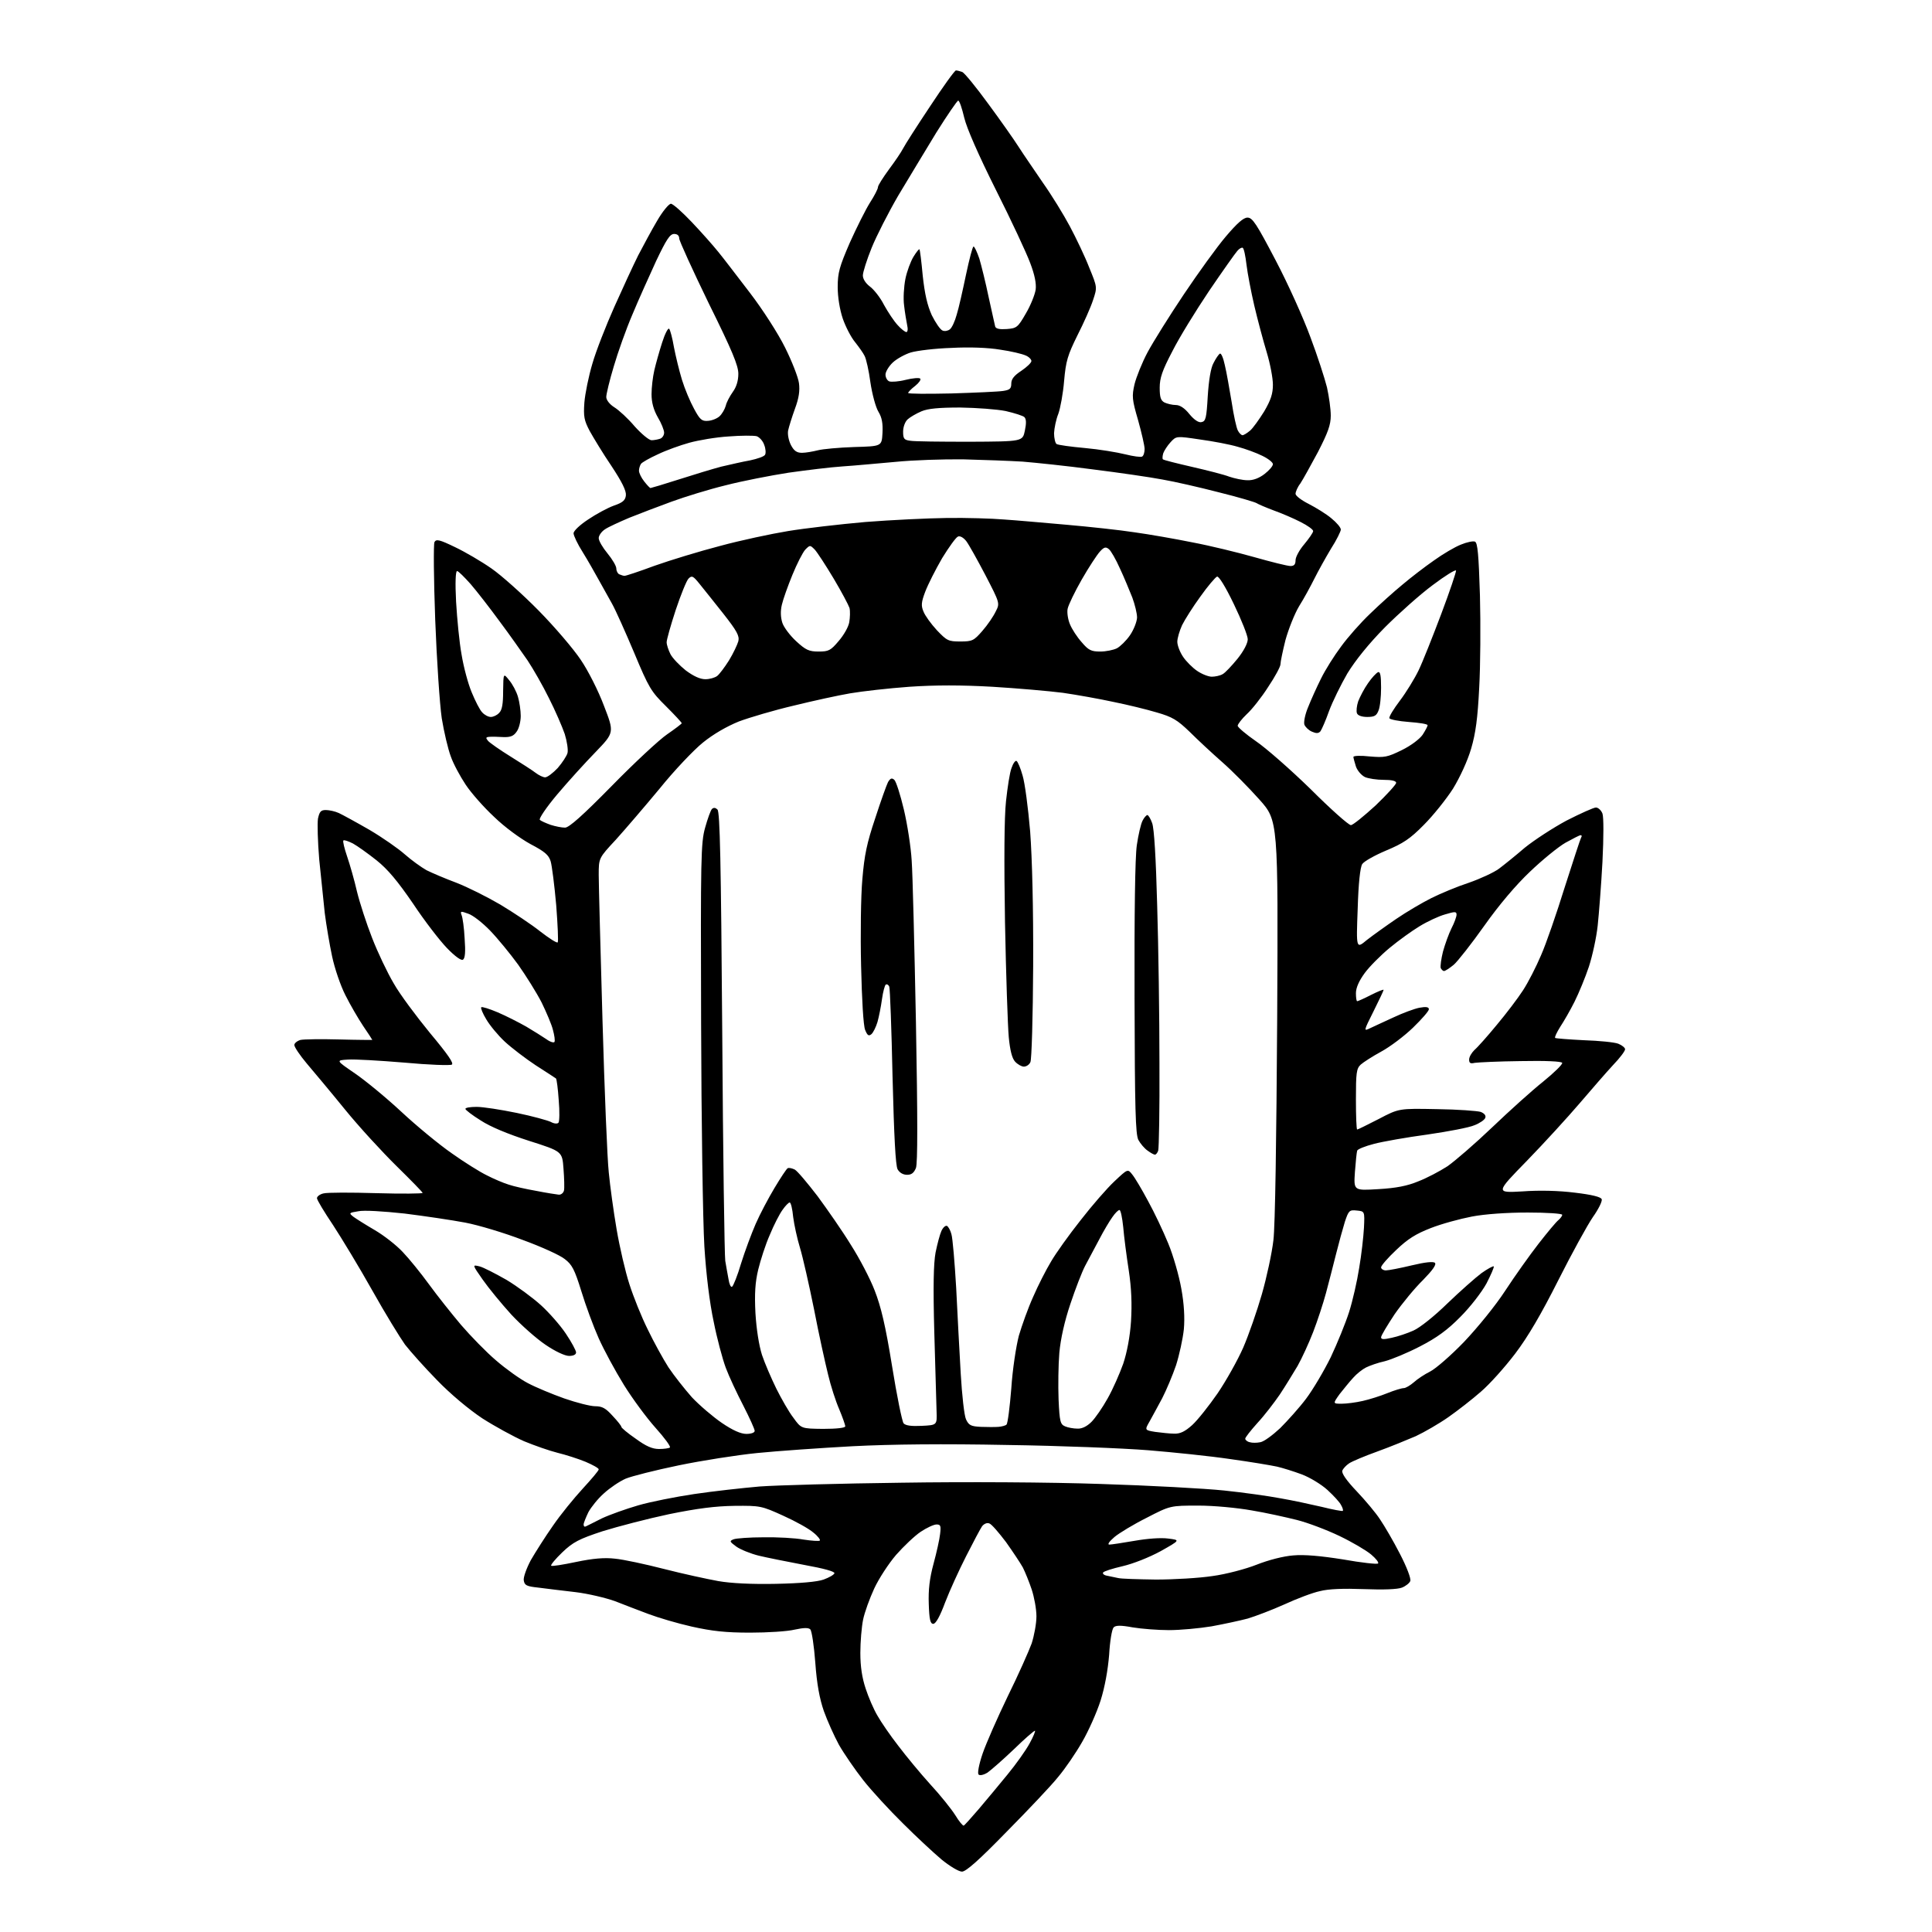 <?xml version="1.0" encoding="UTF-8" standalone="no"?>
<svg 
  version="1.1" 
  xmlns="http://www.w3.org/2000/svg" 
  xmlns:xlink="http://www.w3.org/1999/xlink" 
  xmlns:svg="http://www.w3.org/2000/svg"
  xmlns:rdf="http://www.w3.org/1999/02/22-rdf-syntax-ns#"
  xmlns:cc="http://creativecommons.org/ns#"
  xmlns:dc="http://purl.org/dc/elements/1.1/"
  viewBox="0 0 768 768"
  width="768"
  height="768"
>
<style>svg {background-color: white; }</style>"
<path stroke="none" fill="black" fill-rule="evenodd" d="M382.4,744.0C381.1,744.0 377.5,741.8 374.3,739.2C371.1,736.5 364.2,730.1 359.0,724.9C353.7,719.7 346.6,712.0 343.2,707.7C339.9,703.5 335.5,697.1 333.5,693.6C331.6,690.1 328.9,684.1 327.5,680.2C325.8,675.3 324.7,669.4 324.1,661.0C323.6,654.3 322.7,648.3 322.1,647.7C321.4,647.0 319.6,647.0 315.9,647.8C313.1,648.5 305.1,649.0 298.2,649.0C288.4,649.0 283.1,648.4 275.0,646.6C269.2,645.3 261.5,643.0 257.8,641.6C254.0,640.2 248.1,637.9 244.5,636.5C240.9,635.2 233.8,633.5 228.8,632.9C223.7,632.3 217.0,631.5 214.0,631.1C209.3,630.6 208.5,630.2 208.2,628.2C208.0,627.0 209.3,623.4 211.0,620.2C212.8,617.1 216.7,610.9 219.8,606.5C222.8,602.1 228.2,595.5 231.7,591.7C235.1,588.0 238.0,584.6 238.0,584.1C238.0,583.6 235.6,582.3 232.8,581.1C229.9,579.9 224.9,578.3 221.6,577.5C218.4,576.7 212.4,574.6 208.3,572.9C204.2,571.1 196.7,567.0 191.7,563.8C186.3,560.2 179.0,554.1 173.7,548.6C168.8,543.6 163.1,537.2 161.0,534.5C159.0,531.7 153.1,522.1 148.0,513.0C142.9,503.9 135.8,492.2 132.4,487.0C128.9,481.8 126.0,477.0 126.0,476.3C126.0,475.6 127.2,474.7 128.6,474.4C130.1,474.0 139.5,474.0 149.6,474.3C159.7,474.6 168.0,474.5 168.0,474.2C168.0,473.9 163.4,469.2 157.7,463.6C152.0,458.0 142.7,447.9 137.1,441.0C131.5,434.1 124.6,425.9 121.9,422.7C119.2,419.5 117.0,416.2 117.0,415.4C117.0,414.7 118.1,413.8 119.4,413.4C120.7,413.1 127.7,413.0 134.9,413.2C142.1,413.4 148.0,413.4 148.0,413.4C148.0,413.3 146.4,410.8 144.4,407.9C142.4,404.9 139.2,399.4 137.3,395.6C135.4,391.9 133.0,384.9 132.0,380.1C131.0,375.4 129.7,367.7 129.1,363.0C128.6,358.3 127.6,348.7 126.9,341.7C126.3,334.6 126.1,327.3 126.4,325.4C127.0,322.7 127.5,322.0 129.5,322.0C130.8,322.0 133.2,322.5 134.7,323.2C136.2,323.9 141.7,326.9 146.9,329.9C152.0,332.9 158.3,337.3 160.9,339.6C163.5,341.9 167.4,344.7 169.5,345.9C171.7,347.0 177.1,349.3 181.4,350.9C185.8,352.6 193.6,356.5 198.9,359.6C204.2,362.8 211.3,367.5 214.8,370.3C218.3,373.0 221.4,375.0 221.7,374.6C222.0,374.3 221.7,367.6 221.1,359.8C220.4,351.9 219.4,344.1 218.9,342.4C218.1,339.8 216.5,338.5 210.8,335.5C206.8,333.3 200.6,328.8 196.4,324.7C192.3,320.9 187.2,315.1 185.1,311.9C182.9,308.6 180.2,303.6 179.2,300.7C178.1,297.8 176.5,291.0 175.6,285.5C174.8,280.0 173.6,262.3 173.0,246.3C172.4,230.2 172.3,216.3 172.7,215.5C173.4,214.2 174.7,214.5 180.9,217.5C184.9,219.4 191.4,223.2 195.4,226.0C199.3,228.7 207.7,236.2 214.1,242.7C220.5,249.2 228.0,258.0 230.8,262.2C233.7,266.4 237.9,274.7 240.1,280.6C244.2,291.2 244.2,291.2 236.8,298.9C232.7,303.1 225.8,310.7 221.5,315.8C217.2,320.9 214.1,325.5 214.6,325.9C215.1,326.4 217.0,327.2 218.9,327.9C220.8,328.5 223.3,329.0 224.6,329.0C226.2,329.0 231.6,324.2 243.2,312.4C252.1,303.3 262.1,294.0 265.2,291.9C268.4,289.7 271.0,287.7 271.0,287.5C271.0,287.2 268.2,284.2 264.7,280.7C258.8,274.9 257.9,273.4 252.1,259.5C248.6,251.2 244.7,242.5 243.3,240.0C241.9,237.5 239.5,233.2 238.0,230.5C236.5,227.8 233.7,222.8 231.7,219.6C229.6,216.3 228.0,212.9 228.0,212.0C228.0,211.0 230.6,208.6 233.8,206.5C236.9,204.4 241.5,201.9 244.0,201.0C247.5,199.8 248.6,198.9 248.8,196.9C249.0,195.1 247.2,191.5 243.1,185.3C239.7,180.3 235.9,174.0 234.4,171.3C232.2,167.1 231.9,165.6 232.3,160.0C232.6,156.4 234.0,149.5 235.5,144.5C236.9,139.6 240.9,129.4 244.2,122.0C247.5,114.6 251.8,105.3 253.7,101.5C255.7,97.7 259.0,91.5 261.2,87.8C263.4,84.0 265.9,81.0 266.7,81.0C267.5,81.0 271.2,84.3 275.0,88.3C278.8,92.3 283.5,97.6 285.5,100.1C287.5,102.5 293.1,109.9 298.1,116.4C303.1,122.9 309.4,132.7 312.1,138.2C314.8,143.6 317.3,150.0 317.6,152.3C318.0,155.3 317.6,158.2 316.0,162.5C314.8,165.8 313.6,169.7 313.3,171.1C313.0,172.6 313.5,175.1 314.4,176.9C315.6,179.2 316.7,180.0 318.8,180.0C320.3,180.0 323.1,179.5 325.1,179.0C327.0,178.5 333.5,177.9 339.6,177.7C350.5,177.4 350.5,177.4 350.8,172.2C351.0,168.3 350.6,166.0 349.2,163.7C348.1,161.9 346.7,156.7 346.0,152.0C345.4,147.4 344.3,142.6 343.7,141.5C343.2,140.4 341.4,137.9 339.9,136.0C338.3,134.1 336.1,129.8 335.0,126.6C333.8,123.0 333.0,118.1 333.0,114.1C333.0,108.4 333.7,106.0 337.8,96.5C340.5,90.5 344.1,83.3 345.8,80.6C347.6,77.8 349.0,75.1 349.0,74.4C349.0,73.7 351.0,70.6 353.4,67.3C355.8,64.1 358.3,60.4 359.0,59.0C359.7,57.6 364.5,50.1 369.7,42.3C374.9,34.4 379.5,28.0 380.0,28.0C380.5,28.0 381.6,28.3 382.5,28.6C383.4,29.0 388.0,34.6 392.8,41.2C397.6,47.7 403.1,55.5 405.0,58.5C406.9,61.5 411.3,67.8 414.6,72.7C418.0,77.5 422.8,85.3 425.3,90.0C427.8,94.7 431.3,102.0 433.0,106.4C436.2,114.2 436.2,114.2 434.5,119.3C433.6,122.1 430.8,128.4 428.3,133.3C424.4,141.2 423.7,143.5 423.0,151.4C422.6,156.4 421.5,162.3 420.7,164.5C419.8,166.7 419.1,170.2 419.0,172.2C419.0,174.2 419.5,176.2 420.0,176.5C420.6,176.9 425.7,177.6 431.3,178.1C436.9,178.6 444.1,179.8 447.3,180.6C450.5,181.4 453.5,181.8 454.0,181.5C454.6,181.2 455.0,179.8 455.0,178.5C455.0,177.2 453.8,172.0 452.4,167.0C450.0,158.8 449.9,157.5 451.0,152.7C451.7,149.9 454.0,144.1 456.2,140.0C458.4,135.9 464.9,125.5 470.6,117.0C476.3,108.5 483.8,98.1 487.3,94.0C491.8,88.7 494.3,86.5 495.9,86.5C497.9,86.5 499.5,89.0 507.1,103.5C512.0,112.8 518.2,126.6 520.9,134.0C523.7,141.4 526.6,150.4 527.5,154.0C528.3,157.6 529.0,162.6 529.0,165.2C529.0,168.9 527.9,171.9 523.9,179.7C521.0,185.1 517.9,190.7 516.9,192.2C515.8,193.6 515.0,195.5 515.0,196.3C515.0,197.1 517.4,198.9 520.2,200.3C523.1,201.8 527.2,204.3 529.2,206.0C531.3,207.7 533.0,209.7 533.0,210.5C533.0,211.2 531.3,214.7 529.1,218.1C527.0,221.6 524.0,227.0 522.5,230.0C521.0,233.0 518.3,238.0 516.4,241.0C514.6,244.0 512.2,250.1 511.0,254.4C509.9,258.8 509.0,263.1 509.0,264.1C509.0,265.0 506.8,269.1 504.1,273.1C501.5,277.2 497.6,282.1 495.6,283.9C493.6,285.8 492.0,287.9 492.0,288.5C492.0,289.1 495.3,291.9 499.2,294.6C503.2,297.3 513.0,305.9 521.0,313.7C528.9,321.6 536.1,328.0 537.0,328.0C537.8,328.0 542.2,324.4 546.8,320.2C551.3,315.9 555.0,311.8 555.0,311.2C555.0,310.4 553.2,310.0 550.0,310.0C547.3,310.0 544.0,309.5 542.6,308.9C541.2,308.2 539.6,306.4 539.0,304.7C538.5,303.1 538.0,301.3 538.0,300.9C538.0,300.4 540.9,300.3 544.5,300.7C550.4,301.2 551.5,301.0 557.2,298.2C560.9,296.4 564.3,293.8 565.5,292.1C566.6,290.4 567.5,288.7 567.5,288.3C567.5,287.8 564.2,287.3 560.1,287.0C556.0,286.7 552.5,286.0 552.3,285.5C552.1,284.9 554.0,281.8 556.5,278.5C559.0,275.2 562.3,269.8 563.9,266.5C565.5,263.2 569.5,253.1 572.9,244.1C576.3,235.1 578.9,227.3 578.8,226.8C578.6,226.3 574.4,228.9 569.5,232.6C564.5,236.3 556.0,243.9 550.5,249.4C544.0,256.0 538.8,262.5 535.6,267.7C533.0,272.2 529.7,278.9 528.3,282.7C527.0,286.4 525.4,290.0 524.9,290.7C524.1,291.6 523.2,291.6 521.4,290.8C520.1,290.2 518.8,288.9 518.5,288.0C518.2,287.0 518.8,283.9 520.0,281.1C521.1,278.3 523.4,273.2 525.1,269.8C526.8,266.3 530.4,260.6 533.1,257.0C535.7,253.4 540.9,247.5 544.7,243.9C548.4,240.3 554.2,235.1 557.5,232.4C560.8,229.6 566.4,225.3 570.0,222.8C573.6,220.2 578.4,217.4 580.7,216.5C583.1,215.5 585.6,215.0 586.3,215.3C587.4,215.7 587.8,220.6 588.3,236.7C588.6,248.1 588.5,264.7 588.0,273.5C587.4,285.5 586.6,291.5 584.8,297.6C583.4,302.4 580.4,308.9 577.6,313.5C574.9,317.7 569.7,324.2 566.0,327.9C560.5,333.5 557.7,335.3 551.0,338.1C546.5,340.0 542.2,342.4 541.5,343.5C540.7,344.8 540.0,351.0 539.7,361.3C539.1,377.2 539.1,377.2 543.3,373.7C545.6,371.9 550.9,368.1 555.0,365.3C559.1,362.5 565.4,358.8 569.0,357.0C572.6,355.2 579.3,352.4 583.9,350.9C588.5,349.3 593.9,346.8 595.9,345.3C597.9,343.8 602.5,340.1 606.1,337.0C609.8,334.0 617.3,329.1 622.7,326.2C628.2,323.4 633.5,321.0 634.4,321.0C635.3,321.0 636.5,322.1 637.0,323.4C637.5,324.8 637.5,332.6 637.0,342.6C636.5,351.9 635.6,363.3 635.1,368.0C634.6,372.7 633.0,380.0 631.6,384.3C630.2,388.5 627.6,394.8 625.9,398.2C624.2,401.6 621.6,406.1 620.2,408.2C618.9,410.3 617.9,412.3 618.2,412.6C618.5,412.8 623.6,413.2 629.6,413.5C635.6,413.7 641.8,414.3 643.3,414.9C644.8,415.5 646.0,416.5 646.0,417.1C646.0,417.8 643.9,420.6 641.2,423.4C638.6,426.2 632.7,433.0 628.0,438.5C623.3,444.0 613.9,454.3 607.0,461.4C594.5,474.2 594.5,474.2 605.2,473.6C611.9,473.1 619.7,473.3 626.0,474.1C632.8,474.9 636.4,475.8 636.7,476.7C637.0,477.5 635.4,480.7 633.2,483.8C631.0,487.0 624.8,498.3 619.4,509.0C612.7,522.3 607.4,531.4 602.3,538.1C598.2,543.5 592.1,550.3 588.7,553.2C585.3,556.2 579.5,560.7 575.8,563.3C572.1,565.9 566.2,569.3 562.8,570.9C559.3,572.4 552.5,575.2 547.5,577.0C542.5,578.8 537.5,580.9 536.3,581.7C535.1,582.5 533.9,583.8 533.6,584.6C533.2,585.6 535.3,588.6 539.3,592.8C542.8,596.5 547.0,601.5 548.6,604.0C550.3,606.5 553.9,612.6 556.5,617.7C559.2,622.9 561.0,627.6 560.6,628.5C560.3,629.3 558.8,630.5 557.3,631.1C555.5,631.8 549.9,632.0 542.2,631.7C534.1,631.4 528.1,631.6 524.7,632.5C521.8,633.1 515.5,635.5 510.5,637.8C505.6,640.0 499.0,642.5 496.0,643.4C493.0,644.2 486.5,645.6 481.6,646.5C476.7,647.3 469.1,648.0 464.7,648.0C460.3,648.0 453.8,647.5 450.2,646.9C445.4,646.0 443.5,646.1 442.7,646.9C442.0,647.6 441.2,652.4 440.9,657.8C440.4,663.9 439.2,670.6 437.5,676.0C436.0,680.7 432.7,688.1 430.2,692.4C427.7,696.8 423.4,703.1 420.6,706.4C417.9,709.8 408.6,719.6 400.1,728.2C389.2,739.4 384.0,744.0 382.4,744.0zM383.1,725.7C383.4,725.6 386.1,722.6 389.1,719.1C392.1,715.6 397.2,709.4 400.5,705.4C403.8,701.4 407.8,695.8 409.3,693.0C410.8,690.3 411.7,688.0 411.4,688.0C411.0,688.0 407.2,691.3 403.0,695.4C398.7,699.5 394.0,703.6 392.6,704.6C391.0,705.6 389.5,705.9 389.0,705.4C388.5,704.9 389.1,701.5 390.6,697.1C392.0,693.0 396.5,682.8 400.6,674.3C404.8,665.8 409.0,656.3 410.1,653.3C411.1,650.2 412.0,645.4 412.0,642.5C412.0,639.6 411.1,634.8 410.1,631.8C409.1,628.8 407.5,624.9 406.6,623.1C405.6,621.3 402.6,616.8 399.9,613.0C397.1,609.3 394.2,605.9 393.3,605.6C392.4,605.2 391.2,605.7 390.4,606.7C389.7,607.7 386.9,613.0 384.1,618.5C381.3,624.0 377.5,632.3 375.7,637.0C373.7,642.4 372.0,645.5 371.0,645.5C369.8,645.5 369.4,643.8 369.2,637.6C369.0,632.0 369.5,627.5 371.1,621.6C372.3,617.2 373.5,611.8 373.7,609.8C374.1,606.5 373.9,606.0 372.3,606.0C371.2,606.0 368.4,607.3 366.0,608.9C363.6,610.5 359.2,614.7 356.2,618.1C353.2,621.6 349.3,627.6 347.5,631.5C345.7,635.4 343.7,640.9 343.1,643.8C342.5,646.7 342.0,652.7 342.0,657.1C342.0,662.5 342.7,667.0 344.1,671.2C345.2,674.6 347.3,679.5 348.8,682.0C350.2,684.5 353.9,689.9 357.1,694.0C360.2,698.1 365.9,705.0 369.8,709.3C373.7,713.5 378.1,719.0 379.7,721.5C381.2,724.0 382.8,725.9 383.1,725.7zM308.5,629.6C318.2,629.4 324.9,628.8 327.4,627.9C329.6,627.1 331.5,626.0 331.7,625.4C331.9,624.7 327.5,623.5 319.8,622.1C313.0,620.8 304.9,619.2 301.6,618.4C298.4,617.6 294.4,616.0 292.7,614.8C290.0,612.8 289.9,612.6 291.6,611.9C292.6,611.5 298.0,611.1 303.5,611.1C309.0,611.0 316.2,611.4 319.4,612.0C322.7,612.5 325.6,612.7 325.9,612.4C326.2,612.1 325.1,610.6 323.3,609.2C321.6,607.7 316.2,604.7 311.3,602.5C302.7,598.6 302.2,598.5 292.0,598.6C284.4,598.7 277.3,599.6 266.0,601.9C257.5,603.7 245.6,606.8 239.5,608.7C230.1,611.8 227.8,613.0 223.5,617.1C220.8,619.7 218.8,622.1 219.1,622.4C219.4,622.7 223.8,622.0 229.0,620.9C235.7,619.5 240.3,619.1 244.5,619.6C247.8,619.9 256.6,621.8 264.0,623.7C271.4,625.6 281.1,627.7 285.5,628.5C290.6,629.4 298.9,629.8 308.5,629.6zM459.5,627.9C466.6,627.9 476.8,627.3 482.0,626.5C487.3,625.8 495.2,623.7 499.5,622.0C504.3,620.1 510.2,618.6 514.1,618.3C518.5,617.9 525.1,618.5 533.9,619.9C541.2,621.2 547.5,621.9 547.8,621.5C548.2,621.1 546.9,619.5 545.0,617.9C543.1,616.3 537.5,613.0 532.5,610.6C527.5,608.2 519.9,605.3 515.5,604.2C511.1,603.1 503.0,601.3 497.5,600.4C491.9,599.4 482.6,598.5 476.4,598.5C465.2,598.5 465.2,598.5 455.9,603.3C450.7,605.9 444.9,609.4 443.0,611.0C440.9,612.8 440.1,614.0 441.0,614.0C441.8,614.0 446.3,613.3 451.0,612.5C456.1,611.6 461.5,611.2 464.4,611.6C469.2,612.2 469.2,612.2 461.4,616.6C456.8,619.1 450.5,621.6 446.2,622.6C442.3,623.5 438.8,624.6 438.5,625.1C438.2,625.6 438.9,626.2 440.2,626.4C441.5,626.7 443.4,627.1 444.5,627.3C445.6,627.6 452.4,627.8 459.5,627.9zM232.8,606.8C233.2,606.6 236.1,605.2 239.2,603.6C242.4,602.1 248.9,599.8 253.7,598.4C258.5,597.0 268.6,595.0 276.0,593.9C283.4,592.8 295.1,591.5 302.0,590.9C308.9,590.4 334.3,589.7 358.5,589.4C383.9,589.0 417.4,589.2 437.6,589.9C456.9,590.5 479.0,591.7 486.6,592.5C494.3,593.3 504.3,594.7 509.0,595.6C513.7,596.4 521.1,598.0 525.4,599.0C529.8,600.1 533.6,600.8 533.8,600.6C534.0,600.3 533.7,599.3 533.1,598.3C532.6,597.2 530.2,594.6 527.7,592.3C525.3,590.1 520.7,587.3 517.5,586.1C514.3,584.9 509.8,583.5 507.6,583.0C505.3,582.5 497.0,581.1 489.0,580.0C480.9,578.8 466.3,577.3 456.5,576.5C446.6,575.7 421.4,574.7 400.4,574.4C375.0,573.9 354.6,574.1 338.9,574.9C326.0,575.6 309.0,576.8 301.0,577.6C293.0,578.4 279.0,580.6 269.8,582.5C260.6,584.4 251.1,586.8 248.7,587.8C246.2,588.9 242.4,591.5 240.1,593.6C237.7,595.7 235.0,599.1 233.9,601.1C232.9,603.2 232.0,605.4 232.0,606.0C232.0,606.7 232.3,607.0 232.8,606.8zM262.0,576.0C264.0,576.0 266.0,575.7 266.3,575.4C266.7,575.0 264.1,571.5 260.6,567.6C257.1,563.7 251.4,556.0 248.0,550.5C244.6,545.0 240.1,536.7 238.0,532.0C235.9,527.3 232.8,518.9 231.1,513.3C228.4,504.6 227.4,502.7 224.5,500.5C222.7,499.0 215.2,495.6 207.8,492.9C200.5,490.1 190.2,487.0 184.9,486.0C179.6,485.0 168.8,483.4 160.8,482.4C152.4,481.5 144.6,481.0 142.4,481.5C138.7,482.1 138.6,482.2 140.5,483.7C141.6,484.5 145.4,486.9 149.0,489.0C152.6,491.1 157.6,495.0 160.1,497.7C162.6,500.3 167.3,506.1 170.5,510.5C173.7,514.9 179.5,522.2 183.3,526.7C187.1,531.1 193.3,537.5 197.2,540.8C201.0,544.1 206.7,548.2 209.8,549.8C213.0,551.5 219.5,554.2 224.3,555.9C229.2,557.6 234.7,559.0 236.6,559.0C239.4,559.0 240.8,559.8 243.5,562.8C245.4,564.8 247.0,566.8 247.0,567.2C247.0,567.6 249.5,569.7 252.7,571.9C256.8,574.9 259.3,576.0 262.0,576.0zM501.0,573.3C502.4,573.1 505.9,570.5 508.9,567.7C511.8,564.8 516.5,559.6 519.2,556.0C521.9,552.4 526.3,545.0 529.0,539.5C531.6,534.0 534.9,525.9 536.3,521.5C537.7,517.1 539.5,509.2 540.3,504.0C541.2,498.8 542.0,491.6 542.2,488.0C542.5,481.5 542.5,481.5 539.3,481.2C536.4,480.9 536.1,481.2 534.6,485.7C533.8,488.3 532.2,494.1 531.1,498.5C530.0,502.9 528.2,509.9 527.1,514.0C526.0,518.1 523.7,525.1 522.0,529.5C520.3,533.9 517.5,540.0 515.8,543.0C514.0,546.0 510.9,551.1 508.7,554.4C506.5,557.6 502.6,562.7 499.9,565.6C497.2,568.6 495.0,571.4 495.0,571.9C495.0,572.4 495.8,573.1 496.8,573.3C497.7,573.6 499.6,573.6 501.0,573.3zM296.7,570.0C298.6,570.0 300.0,569.5 300.0,568.8C300.0,568.1 298.0,563.7 295.5,558.8C293.0,554.0 289.8,547.2 288.5,543.7C287.2,540.2 285.0,532.0 283.7,525.4C282.1,518.0 280.7,506.7 280.0,495.5C279.4,485.6 278.8,445.6 278.7,406.5C278.5,341.0 278.6,335.0 280.3,329.0C281.3,325.4 282.5,322.1 283.0,321.6C283.7,320.9 284.5,321.1 285.2,321.8C286.2,322.8 286.6,342.5 287.1,410.3C287.4,458.3 288.0,499.2 288.3,501.2C288.7,503.3 289.2,506.6 289.6,508.5C289.9,510.5 290.5,511.8 291.0,511.5C291.5,511.2 293.2,507.0 294.6,502.2C296.1,497.4 298.7,490.4 300.4,486.5C302.1,482.6 305.5,476.2 307.9,472.2C310.3,468.2 312.6,464.7 313.1,464.4C313.6,464.1 314.8,464.4 315.9,464.9C317.0,465.5 321.0,470.3 325.0,475.5C328.9,480.8 334.9,489.4 338.2,494.8C341.6,500.1 345.9,508.3 347.7,513.0C350.2,519.4 352.0,526.9 354.6,543.0C356.5,554.8 358.6,565.1 359.2,565.8C360.0,566.7 362.3,567.0 366.4,566.8C372.5,566.5 372.5,566.5 372.3,561.0C372.2,558.0 371.8,543.9 371.4,529.7C370.9,511.2 371.1,502.3 371.9,497.9C372.6,494.5 373.6,490.7 374.2,489.4C374.8,488.0 375.8,487.1 376.4,487.3C376.9,487.5 377.8,489.0 378.2,490.6C378.7,492.2 379.5,501.8 380.1,512.0C380.6,522.2 381.4,537.5 381.9,546.0C382.4,554.6 383.3,562.7 384.0,564.2C385.1,566.6 386.0,567.0 389.9,567.2C392.4,567.3 395.6,567.3 396.9,567.2C398.2,567.1 399.7,566.7 400.1,566.3C400.6,565.8 401.4,559.4 402.0,552.0C402.5,544.3 403.9,535.3 405.0,531.0C406.2,526.9 408.7,519.9 410.7,515.5C412.6,511.1 415.8,504.8 417.8,501.5C419.7,498.2 425.0,490.8 429.6,485.0C434.1,479.2 440.1,472.3 443.0,469.6C448.3,464.6 448.3,464.6 450.1,466.9C451.1,468.1 453.9,472.8 456.3,477.3C458.8,481.8 462.4,489.4 464.4,494.3C466.4,499.1 468.7,507.2 469.6,512.3C470.7,518.3 471.0,523.9 470.6,528.4C470.2,532.2 468.8,538.6 467.5,542.7C466.1,546.8 463.6,552.7 462.0,555.8C460.3,558.9 458.1,563.1 457.0,565.0C455.0,568.5 455.0,568.5 459.2,569.2C461.6,569.5 465.0,569.9 466.7,569.9C469.1,570.0 471.0,569.1 473.9,566.5C476.1,564.5 480.6,558.8 484.0,553.9C487.4,548.9 492.0,540.7 494.2,535.7C496.4,530.6 499.7,521.1 501.6,514.5C503.5,507.9 505.6,498.2 506.2,493.0C506.9,487.2 507.4,453.1 507.7,404.8C508.1,326.2 508.1,326.2 500.6,317.8C496.5,313.2 489.9,306.5 485.9,303.0C481.8,299.4 476.0,294.0 472.9,290.9C468.0,286.2 466.1,285.0 459.8,283.2C455.8,282.0 448.0,280.1 442.5,279.0C437.0,277.8 428.0,276.2 422.5,275.4C417.0,274.7 404.4,273.6 394.5,273.0C382.2,272.3 371.7,272.3 361.5,273.0C353.2,273.6 342.7,274.8 338.0,275.6C333.3,276.4 323.2,278.6 315.5,280.5C307.8,282.3 298.0,285.2 293.7,286.8C288.8,288.8 283.6,291.8 279.4,295.2C275.8,298.1 268.0,306.3 262.2,313.5C256.3,320.6 248.5,329.7 244.8,333.8C238.0,341.1 238.0,341.1 238.0,347.8C238.0,351.5 238.7,377.4 239.5,405.5C240.3,433.6 241.4,460.8 242.0,466.1C242.5,471.4 243.9,481.6 245.1,488.6C246.3,495.7 248.6,505.6 250.2,510.5C251.8,515.5 255.0,523.5 257.5,528.5C259.9,533.5 263.6,540.2 265.7,543.5C267.9,546.8 272.1,552.1 275.0,555.4C278.0,558.6 283.4,563.2 286.9,565.6C291.3,568.6 294.5,570.0 296.7,570.0zM327.2,568.0C332.6,568.0 336.0,567.6 336.0,567.0C336.0,566.4 334.9,563.3 333.6,560.2C332.2,557.0 330.2,550.8 329.2,546.5C328.1,542.1 325.5,530.4 323.6,520.5C321.6,510.6 319.1,499.6 318.0,496.0C316.9,492.4 315.7,486.9 315.3,483.8C315.0,480.6 314.4,478.0 313.9,478.0C313.5,478.0 312.2,479.3 311.1,480.9C309.9,482.5 307.6,487.0 306.0,490.9C304.3,494.7 302.3,501.0 301.4,504.7C300.2,509.7 299.9,514.2 300.3,522.0C300.7,528.5 301.7,534.8 302.9,538.6C304.0,541.9 306.6,547.9 308.6,552.0C310.6,556.0 313.6,561.3 315.4,563.6C318.5,567.9 318.5,567.9 327.2,568.0zM428.3,567.9C430.1,568.0 432.1,567.0 433.9,565.2C435.4,563.7 438.3,559.5 440.3,555.9C442.4,552.2 445.1,546.0 446.5,542.1C448.0,537.6 449.2,531.3 449.6,525.2C450.0,518.4 449.8,512.3 448.7,505.0C447.8,499.2 446.8,491.5 446.5,487.8C446.1,484.0 445.5,481.0 445.0,481.0C444.5,481.0 443.3,482.2 442.2,483.8C441.1,485.3 438.7,489.3 436.9,492.8C435.0,496.3 432.5,501.0 431.3,503.3C430.1,505.6 427.5,512.3 425.5,518.3C423.2,525.1 421.6,532.2 421.1,537.8C420.7,542.6 420.6,550.9 420.8,556.3C421.2,565.2 421.5,566.2 423.4,567.0C424.5,567.5 426.8,567.9 428.3,567.9zM533.4,558.0C535.3,558.0 539.1,557.5 541.7,556.9C544.4,556.3 548.8,554.9 551.5,553.8C554.2,552.7 557.2,551.8 558.0,551.8C558.8,551.8 560.6,550.7 562.0,549.5C563.4,548.2 566.3,546.3 568.5,545.2C570.7,544.1 576.8,538.8 582.0,533.4C587.4,527.7 594.5,519.0 598.4,513.0C602.2,507.2 608.1,498.9 611.6,494.4C615.1,489.9 618.6,485.7 619.5,485.0C620.3,484.3 621.0,483.4 621.0,482.9C621.0,482.4 614.8,482.0 607.3,482.0C599.1,482.0 590.3,482.6 585.1,483.6C580.4,484.5 573.0,486.5 568.7,488.2C562.8,490.5 559.6,492.5 555.0,496.9C551.7,500.0 549.0,503.1 549.0,503.8C549.0,504.4 549.9,505.0 550.9,505.0C552.0,505.0 556.6,504.1 561.2,503.0C566.6,501.7 569.8,501.4 570.4,502.0C571.1,502.7 569.4,505.0 565.7,508.8C562.5,511.9 557.4,518.1 554.4,522.4C551.5,526.8 549.0,530.9 549.0,531.6C549.0,532.5 550.1,532.5 553.2,531.8C555.6,531.3 559.5,530.0 561.9,528.9C564.4,527.8 570.2,523.2 575.4,518.1C580.4,513.3 586.5,507.9 588.9,506.1C591.3,504.4 593.5,503.2 593.8,503.4C594.0,503.7 592.7,506.7 590.9,510.2C588.9,513.8 584.5,519.5 580.5,523.5C575.4,528.7 571.1,531.8 564.5,535.2C559.5,537.8 553.2,540.4 550.5,541.1C547.7,541.7 544.4,542.9 543.0,543.6C541.6,544.3 539.3,546.1 537.9,547.7C536.5,549.2 534.1,552.2 532.5,554.2C529.8,558.0 529.8,558.0 533.4,558.0zM226.2,539.0C224.6,539.0 220.7,537.2 216.9,534.6C213.3,532.2 207.1,526.7 203.2,522.5C199.3,518.2 194.2,512.0 191.9,508.7C187.7,502.7 187.7,502.7 190.6,503.4C192.2,503.8 197.0,506.3 201.4,508.8C205.7,511.4 211.8,515.9 215.0,518.8C218.2,521.7 222.7,526.8 224.9,530.1C227.2,533.5 229.0,536.9 229.0,537.6C229.0,538.5 227.9,539.0 226.2,539.0zM222.1,474.9C223.0,475.0 224.0,474.2 224.2,473.2C224.4,472.3 224.3,468.4 224.0,464.6C223.5,457.7 223.5,457.7 210.3,453.5C201.9,450.8 194.9,447.9 191.1,445.4C187.7,443.3 185.0,441.2 185.0,440.8C185.0,440.3 187.0,440.0 189.5,440.0C192.0,440.0 199.1,441.1 205.4,442.4C211.7,443.7 217.8,445.4 219.0,446.0C220.2,446.7 221.6,446.8 222.0,446.3C222.4,445.9 222.5,441.8 222.1,437.3C221.8,432.8 221.3,429.0 221.0,428.7C220.7,428.5 217.1,426.1 213.0,423.5C208.9,420.8 203.3,416.5 200.7,414.1C198.0,411.6 194.7,407.6 193.3,405.2C191.9,402.9 191.0,400.7 191.3,400.4C191.6,400.1 194.5,401.0 197.8,402.4C201.1,403.8 206.2,406.4 209.2,408.1C212.1,409.8 215.7,412.1 217.2,413.1C218.7,414.2 220.1,414.6 220.4,414.2C220.7,413.7 220.4,411.6 219.8,409.4C219.3,407.3 217.2,402.4 215.3,398.5C213.3,394.6 209.1,387.9 206.0,383.5C202.8,379.1 197.8,373.0 194.8,369.9C191.9,366.9 188.0,363.8 186.1,363.2C183.1,362.1 182.9,362.2 183.5,363.8C183.9,364.7 184.5,368.9 184.7,373.1C185.1,378.4 184.9,381.0 184.0,381.5C183.3,381.9 180.9,380.2 177.7,376.9C174.8,373.9 168.7,366.0 164.2,359.2C158.1,350.3 154.2,345.6 149.7,342.0C146.3,339.3 142.1,336.3 140.3,335.3C138.5,334.4 136.8,333.8 136.5,334.1C136.2,334.4 136.9,337.3 138.0,340.5C139.1,343.7 140.9,350.0 141.9,354.4C143.0,358.9 145.7,367.2 147.9,372.8C150.1,378.5 154.0,386.7 156.5,390.9C158.9,395.2 165.5,404.0 170.9,410.6C178.0,419.1 180.5,422.7 179.6,423.2C178.9,423.6 170.4,423.3 160.7,422.4C151.0,421.6 140.9,421.0 138.3,421.2C133.5,421.5 133.5,421.5 141.1,426.7C145.2,429.5 153.6,436.4 159.6,442.0C165.6,447.6 174.6,455.0 179.5,458.4C184.4,461.9 190.8,465.9 193.5,467.2C196.2,468.6 200.2,470.3 202.2,470.9C204.2,471.6 209.2,472.7 213.2,473.4C217.2,474.2 221.2,474.8 222.1,474.9zM547.9,472.7C555.0,472.3 559.5,471.4 563.8,469.6C567.2,468.3 572.3,465.6 575.4,463.6C578.4,461.5 586.4,454.6 593.2,448.1C600.0,441.6 609.1,433.4 613.5,429.9C617.8,426.4 621.2,423.1 621.0,422.5C620.7,421.9 614.5,421.6 604.5,421.8C595.7,421.9 587.5,422.3 586.2,422.5C584.5,422.9 584.0,422.6 584.0,421.2C584.0,420.1 585.0,418.5 586.1,417.4C587.3,416.4 591.3,411.9 595.0,407.4C598.7,403.0 603.4,396.8 605.4,393.7C607.5,390.5 610.7,384.2 612.6,379.7C614.6,375.2 618.8,363.0 622.0,352.7C625.3,342.4 628.2,333.5 628.5,333.0C628.9,332.4 628.8,332.0 628.3,332.0C627.9,332.0 625.2,333.4 622.3,335.0C619.5,336.6 613.1,341.8 608.2,346.5C602.6,351.8 595.9,359.7 590.1,367.9C585.0,375.1 579.5,382.1 577.9,383.5C576.2,384.9 574.5,386.0 574.0,386.0C573.6,386.0 573.0,385.4 572.7,384.8C572.5,384.1 572.9,381.1 573.6,378.3C574.4,375.4 575.9,371.2 577.0,369.0C578.1,366.9 579.0,364.4 579.0,363.6C579.0,362.3 578.4,362.3 574.4,363.5C571.9,364.2 567.4,366.3 564.3,368.2C561.3,370.0 555.9,373.9 552.4,376.8C548.9,379.7 544.4,384.2 542.5,386.8C540.3,389.8 539.0,392.6 539.0,394.8C539.0,396.5 539.2,398.0 539.5,398.0C539.8,398.0 542.3,396.9 545.0,395.5C547.8,394.1 550.0,393.2 550.0,393.5C550.0,393.8 548.2,397.6 546.0,402.0C542.0,410.0 542.0,410.0 544.7,408.7C546.3,408.0 550.4,406.0 554.0,404.4C557.6,402.7 562.2,401.0 564.2,400.6C566.9,400.1 568.0,400.3 568.0,401.2C568.0,401.9 565.2,405.1 561.7,408.5C558.3,411.8 552.6,416.1 549.1,418.0C545.6,419.9 541.9,422.3 540.9,423.2C539.2,424.8 539.0,426.5 539.0,437.0C539.0,443.6 539.2,449.0 539.5,449.0C539.8,449.0 543.6,447.1 548.1,444.8C556.1,440.6 556.1,440.6 571.2,440.9C579.5,441.0 587.3,441.6 588.6,442.0C590.1,442.6 590.8,443.5 590.4,444.4C590.1,445.2 588.2,446.5 586.1,447.3C584.1,448.2 575.7,449.8 567.4,451.0C559.2,452.1 549.6,453.8 546.2,454.7C542.7,455.6 539.7,456.8 539.5,457.4C539.3,458.0 538.9,461.8 538.6,465.9C538.1,473.3 538.1,473.3 547.9,472.7zM360.6,467.0C359.0,467.0 357.6,466.2 356.8,464.8C356.0,463.2 355.4,452.0 354.8,428.0C354.4,409.1 353.8,393.0 353.5,392.2C353.2,391.5 352.6,391.1 352.1,391.4C351.7,391.7 351.0,394.3 350.6,397.2C350.2,400.1 349.4,404.2 348.8,406.3C348.2,408.3 347.1,410.5 346.4,411.1C345.3,412.0 344.8,411.6 343.9,409.4C343.2,407.7 342.6,397.3 342.3,384.0C342.0,371.6 342.2,356.1 342.8,349.5C343.6,339.9 344.6,335.1 347.9,325.3C350.1,318.5 352.4,312.1 353.0,310.9C353.9,309.4 354.5,309.1 355.5,310.0C356.2,310.6 357.9,315.9 359.3,321.8C360.7,327.7 362.1,336.8 362.4,342.0C362.8,347.2 363.5,376.3 364.1,406.5C364.8,444.6 364.8,462.4 364.1,464.3C363.3,466.2 362.4,467.0 360.6,467.0zM459.1,459.0C458.7,459.0 457.4,458.3 456.2,457.4C455.0,456.6 453.3,454.6 452.5,453.1C451.4,450.8 451.1,441.2 451.0,396.9C450.9,363.1 451.2,340.8 451.9,336.0C452.5,331.9 453.5,327.5 454.2,326.2C454.8,325.0 455.7,324.0 456.1,324.0C456.5,324.0 457.4,325.5 458.0,327.2C458.8,329.3 459.5,341.1 460.0,360.0C460.5,376.2 460.9,404.4 460.9,422.7C461.0,440.9 460.7,456.5 460.4,457.4C460.1,458.3 459.5,459.0 459.1,459.0zM407.0,424.0C406.1,424.0 404.5,423.1 403.5,422.0C402.3,420.7 401.5,417.5 401.0,412.3C400.6,408.0 399.9,387.4 399.5,366.5C399.1,341.8 399.2,325.0 399.9,318.5C400.5,313.0 401.4,307.0 402.1,305.3C402.7,303.5 403.6,302.2 404.1,302.5C404.6,302.8 405.7,305.4 406.5,308.3C407.4,311.2 408.7,321.1 409.5,330.5C410.3,341.3 410.8,360.8 410.7,384.0C410.6,404.1 410.1,421.3 409.6,422.2C409.2,423.2 408.0,424.0 407.0,424.0zM216.7,309.0C217.6,309.0 219.8,307.3 221.7,305.3C223.5,303.2 225.3,300.5 225.6,299.3C225.9,298.1 225.4,294.7 224.5,291.8C223.5,288.9 220.7,282.4 218.2,277.5C215.8,272.6 211.9,265.8 209.7,262.5C207.4,259.2 202.5,252.2 198.6,247.0C194.8,241.8 189.6,235.1 187.1,232.2C184.6,229.4 182.2,227.0 181.7,227.0C181.1,227.0 180.9,231.6 181.3,239.2C181.7,246.0 182.6,255.5 183.5,260.3C184.3,265.2 186.1,271.9 187.5,275.2C188.9,278.6 190.7,282.2 191.7,283.2C192.6,284.2 194.1,285.0 195.1,285.0C196.1,285.0 197.6,284.3 198.4,283.4C199.6,282.3 200.0,279.8 200.0,274.7C200.1,267.5 200.1,267.5 202.4,270.4C203.7,271.9 205.3,274.9 205.9,277.0C206.5,279.0 207.0,282.5 207.0,284.6C207.0,286.8 206.3,289.6 205.4,290.8C204.2,292.6 202.9,293.1 200.1,293.0C198.1,292.9 195.7,292.8 194.6,292.9C193.1,293.0 193.0,293.3 194.0,294.5C194.7,295.3 198.7,298.1 202.9,300.7C207.1,303.3 211.6,306.2 212.9,307.2C214.2,308.2 215.9,309.0 216.7,309.0zM543.5,285.0C541.3,285.0 539.7,284.4 539.4,283.5C539.1,282.7 539.3,280.6 539.9,278.8C540.6,277.0 542.3,273.7 543.8,271.6C545.3,269.4 547.1,267.5 547.8,267.2C548.7,266.9 549.0,268.6 549.0,273.4C549.0,276.9 548.6,281.0 548.0,282.4C547.2,284.5 546.4,285.0 543.5,285.0zM280.4,270.0C282.1,270.0 284.2,269.4 285.1,268.7C286.0,268.0 288.1,265.2 289.8,262.5C291.5,259.7 293.1,256.3 293.5,254.9C294.0,252.8 293.0,250.9 287.5,243.9C283.8,239.3 279.6,233.9 278.0,232.0C275.5,228.9 275.0,228.7 273.7,230.0C272.9,230.8 270.6,236.5 268.6,242.5C266.6,248.6 265.0,254.3 265.0,255.3C265.0,256.3 265.7,258.4 266.5,260.0C267.3,261.6 270.1,264.5 272.6,266.5C275.7,268.8 278.3,270.0 280.4,270.0zM481.7,269.0C483.0,269.0 485.0,268.6 486.0,268.0C487.0,267.5 489.6,264.7 491.9,261.9C494.4,258.8 496.0,255.7 496.0,254.1C496.0,252.7 493.5,246.4 490.5,240.2C487.1,233.1 484.5,229.0 483.8,229.2C483.1,229.5 480.1,233.0 477.2,237.1C474.2,241.2 471.0,246.3 469.9,248.5C468.9,250.7 468.0,253.7 468.0,255.1C468.0,256.5 469.0,259.2 470.3,261.1C471.5,262.9 474.1,265.5 475.9,266.7C477.8,268.0 480.4,269.0 481.7,269.0zM325.4,259.0C329.4,259.0 330.2,258.6 333.4,254.8C335.4,252.5 337.3,249.2 337.6,247.3C337.9,245.5 338.0,243.0 337.7,241.7C337.3,240.5 334.5,235.2 331.4,230.0C328.3,224.8 324.9,219.6 323.9,218.5C322.0,216.6 322.0,216.6 320.1,218.5C319.1,219.6 316.8,224.1 315.0,228.5C313.2,232.9 311.3,238.2 310.8,240.4C310.2,242.9 310.3,245.4 311.0,247.6C311.6,249.4 314.1,252.7 316.5,254.9C320.3,258.4 321.6,259.0 325.4,259.0zM437.4,259.0C439.6,259.0 442.6,258.4 444.0,257.7C445.3,257.0 447.7,254.7 449.2,252.5C450.7,250.3 451.9,247.2 452.0,245.5C452.0,243.8 451.1,240.2 450.1,237.5C449.0,234.8 446.9,229.6 445.2,226.0C443.6,222.4 441.6,218.9 440.8,218.3C439.6,217.3 438.9,217.4 437.2,219.3C436.1,220.5 432.8,225.5 430.0,230.4C427.2,235.3 424.7,240.5 424.4,242.0C424.1,243.4 424.5,246.2 425.3,248.1C426.1,250.1 428.2,253.3 430.0,255.3C432.7,258.5 433.8,259.0 437.4,259.0zM381.7,255.0C386.5,255.0 387.1,254.7 390.5,250.8C392.6,248.4 394.9,245.0 395.8,243.1C397.5,239.8 397.5,239.8 391.7,228.6C388.5,222.5 385.1,216.4 384.1,215.1C383.0,213.7 381.6,212.9 380.8,213.3C380.0,213.6 377.2,217.5 374.5,221.9C371.9,226.4 368.9,232.3 367.8,235.2C366.2,239.4 366.1,240.8 367.1,243.1C367.7,244.7 370.1,248.0 372.4,250.5C376.4,254.7 377.0,255.0 381.7,255.0zM248.2,228.9C248.6,229.0 254.0,227.2 260.2,224.9C266.4,222.7 278.2,219.1 286.3,217.0C294.4,214.8 306.6,212.2 313.3,211.1C320.0,210.0 333.8,208.4 344.0,207.5C354.2,206.7 368.8,206.0 376.5,205.9C384.2,205.8 394.3,206.1 399.0,206.5C403.7,206.8 414.9,207.8 424.0,208.6C433.1,209.4 445.2,210.7 451.0,211.6C456.8,212.4 467.1,214.2 474.0,215.6C480.9,216.9 492.0,219.6 498.7,221.5C505.4,223.4 511.8,225.0 513.0,225.0C514.4,225.0 515.0,224.4 515.0,222.7C515.0,221.4 516.6,218.5 518.5,216.3C520.4,214.0 522.0,211.7 522.0,211.1C522.0,210.5 519.8,208.9 517.0,207.5C514.3,206.1 509.4,204.0 506.3,202.9C503.1,201.7 500.1,200.4 499.5,200.0C498.9,199.6 492.2,197.6 484.5,195.7C476.8,193.7 466.7,191.4 462.0,190.6C457.3,189.7 444.9,187.9 434.5,186.6C424.1,185.2 411.4,183.9 406.5,183.5C401.6,183.2 391.0,182.8 383.0,182.6C375.0,182.5 362.9,182.9 356.0,183.6C349.1,184.2 339.7,185.1 335.0,185.4C330.3,185.7 320.6,186.9 313.5,187.9C306.4,189.0 295.1,191.2 288.5,192.9C281.9,194.5 272.2,197.5 267.0,199.4C261.8,201.3 254.2,204.2 250.2,205.8C246.2,207.5 241.8,209.5 240.5,210.4C239.1,211.3 238.0,212.9 238.0,213.9C238.0,215.0 239.6,217.7 241.5,220.0C243.4,222.3 245.0,225.0 245.0,226.0C245.0,227.0 245.6,228.1 246.2,228.3C246.9,228.6 247.8,228.9 248.2,228.9zM258.6,194.0C258.8,194.0 263.9,192.5 269.8,190.6C275.7,188.7 283.3,186.4 286.7,185.5C290.2,184.7 295.3,183.5 298.2,183.0C301.0,182.4 303.7,181.5 304.1,180.8C304.5,180.2 304.4,178.4 303.8,176.9C303.3,175.3 301.9,173.8 300.8,173.4C299.6,173.1 294.6,173.1 289.6,173.5C284.6,173.8 277.6,175.0 274.0,176.0C270.4,177.0 264.8,179.0 261.5,180.6C258.2,182.1 255.2,183.8 254.8,184.4C254.4,185.0 254.0,186.2 254.0,187.1C254.0,188.0 254.9,189.9 256.1,191.4C257.2,192.8 258.3,194.0 258.6,194.0zM495.9,190.9C498.1,191.0 500.5,190.1 502.7,188.4C504.5,187.0 506.0,185.3 506.0,184.5C506.0,183.8 504.1,182.3 501.8,181.2C499.4,180.0 495.0,178.4 492.0,177.6C489.0,176.7 482.2,175.4 477.0,174.7C467.6,173.3 467.6,173.3 465.3,175.8C464.1,177.1 462.8,179.1 462.4,180.2C462.1,181.3 462.0,182.4 462.3,182.6C462.6,182.9 467.8,184.2 473.9,185.6C480.0,187.0 486.7,188.7 488.7,189.5C490.8,190.2 494.0,190.9 495.9,190.9zM385.5,175.6C406.5,175.5 406.5,175.5 407.4,171.2C408.0,168.3 408.0,166.6 407.2,165.8C406.7,165.3 403.3,164.2 399.8,163.4C396.4,162.7 388.2,162.1 381.7,162.0C373.3,162.0 368.9,162.4 366.3,163.5C364.2,164.4 361.8,165.8 360.8,166.7C359.8,167.6 359.0,169.7 359.0,171.6C359.0,174.4 359.4,174.9 361.8,175.2C363.3,175.5 373.9,175.6 385.5,175.6zM259.0,175.0C260.0,175.0 261.5,174.7 262.4,174.4C263.3,174.1 264.0,173.0 264.0,172.0C264.0,171.0 262.9,168.2 261.5,165.9C259.8,162.9 259.0,160.0 259.0,156.7C259.0,154.0 259.5,149.8 260.1,147.2C260.7,144.6 262.1,139.6 263.2,136.2C264.3,132.7 265.6,130.2 266.0,130.7C266.4,131.1 267.3,134.4 267.9,138.0C268.6,141.6 270.0,147.4 271.1,151.0C272.2,154.6 274.4,159.8 275.9,162.5C278.2,166.8 279.0,167.5 281.4,167.3C283.0,167.2 285.0,166.4 286.0,165.5C287.0,164.6 288.1,162.7 288.5,161.3C288.8,159.9 290.1,157.5 291.3,155.8C292.7,153.9 293.5,151.4 293.5,148.6C293.5,145.3 291.1,139.5 281.7,120.5C275.3,107.3 270.0,95.7 270.0,94.8C270.0,93.6 269.2,93.0 268.0,93.0C266.3,93.0 264.9,95.2 260.8,103.8C258.1,109.7 253.8,119.2 251.4,125.0C248.9,130.8 245.6,140.1 244.0,145.6C242.3,151.2 241.0,156.7 241.0,157.8C241.0,159.0 242.3,160.7 244.2,161.9C246.0,163.0 249.7,166.4 252.3,169.5C255.0,172.5 258.0,175.0 259.0,175.0zM493.9,173.0C494.4,173.0 495.7,172.2 496.9,171.2C498.0,170.3 500.5,166.8 502.5,163.6C505.2,159.0 506.0,156.5 506.0,152.9C506.0,150.3 504.9,144.5 503.5,139.9C502.1,135.3 499.9,127.0 498.6,121.5C497.3,115.9 495.9,108.6 495.5,105.2C495.1,101.8 494.5,98.8 494.0,98.5C493.6,98.3 492.6,98.8 491.8,99.8C491.0,100.7 485.9,107.9 480.6,115.7C475.3,123.6 468.7,134.3 466.0,139.7C462.0,147.3 461.0,150.3 461.0,154.1C461.0,157.9 461.4,159.2 462.9,160.0C464.0,160.5 466.0,161.0 467.4,161.0C469.0,161.0 470.9,162.2 472.8,164.6C474.7,166.9 476.5,168.1 477.6,167.8C479.3,167.5 479.6,166.2 480.1,157.5C480.5,151.2 481.3,146.2 482.4,144.3C483.3,142.5 484.4,140.9 484.9,140.6C485.4,140.2 486.3,142.3 486.9,145.2C487.6,148.0 488.7,154.6 489.6,159.8C490.4,165.1 491.5,170.2 492.1,171.2C492.6,172.2 493.5,173.0 493.9,173.0zM378.2,156.4C387.7,156.1 397.0,155.7 398.8,155.4C401.4,155.0 402.0,154.5 402.0,152.5C402.0,150.7 403.1,149.3 406.0,147.4C408.2,145.9 410.0,144.2 410.0,143.5C410.0,142.9 409.0,141.8 407.7,141.3C406.4,140.7 401.9,139.6 397.6,139.0C392.9,138.2 385.4,137.9 378.2,138.3C371.7,138.5 364.5,139.4 362.1,140.1C359.8,140.8 356.5,142.6 354.9,144.1C353.3,145.6 352.0,147.8 352.0,148.9C352.0,150.1 352.7,151.3 353.5,151.6C354.3,151.9 357.3,151.7 360.0,151.0C362.8,150.3 365.4,150.1 365.8,150.5C366.2,150.9 365.3,152.2 363.8,153.4C362.2,154.6 361.0,155.9 361.0,156.2C361.0,156.6 368.8,156.6 378.2,156.4zM360.3,132.0C360.8,132.0 361.0,130.8 360.6,129.2C360.3,127.7 359.7,124.2 359.4,121.5C359.0,118.7 359.3,114.0 359.9,110.9C360.5,107.9 362.0,103.9 363.1,102.1C364.2,100.3 365.3,98.9 365.5,99.1C365.7,99.3 366.3,104.1 366.8,109.6C367.6,116.9 368.6,121.3 370.4,125.3C371.9,128.3 373.8,131.1 374.7,131.4C375.5,131.8 376.9,131.5 377.6,130.9C378.4,130.3 379.6,127.7 380.3,125.1C381.1,122.6 382.7,115.4 384.0,109.2C385.3,103.1 386.6,98.0 387.0,98.0C387.4,98.0 388.4,100.2 389.3,102.8C390.1,105.5 391.8,112.3 393.0,118.1C394.3,123.8 395.4,129.1 395.6,129.8C395.9,130.7 397.4,131.0 400.2,130.8C404.1,130.5 404.6,130.2 407.8,124.6C409.7,121.4 411.4,117.1 411.7,115.1C412.0,112.7 411.3,109.2 409.5,104.5C408.1,100.7 402.0,87.6 395.9,75.5C389.0,61.7 384.3,51.0 383.3,46.8C382.4,43.0 381.4,40.0 380.9,40.0C380.5,40.0 376.6,45.7 372.2,52.7C367.9,59.8 361.1,71.0 357.1,77.7C353.2,84.4 348.4,93.8 346.5,98.5C344.6,103.2 343.0,108.2 343.0,109.5C343.0,110.9 344.1,112.6 345.8,113.9C347.3,115.0 349.9,118.2 351.4,121.2C353.0,124.1 355.4,127.7 356.8,129.2C358.2,130.8 359.8,132.0 360.3,132.0z" />

</svg>